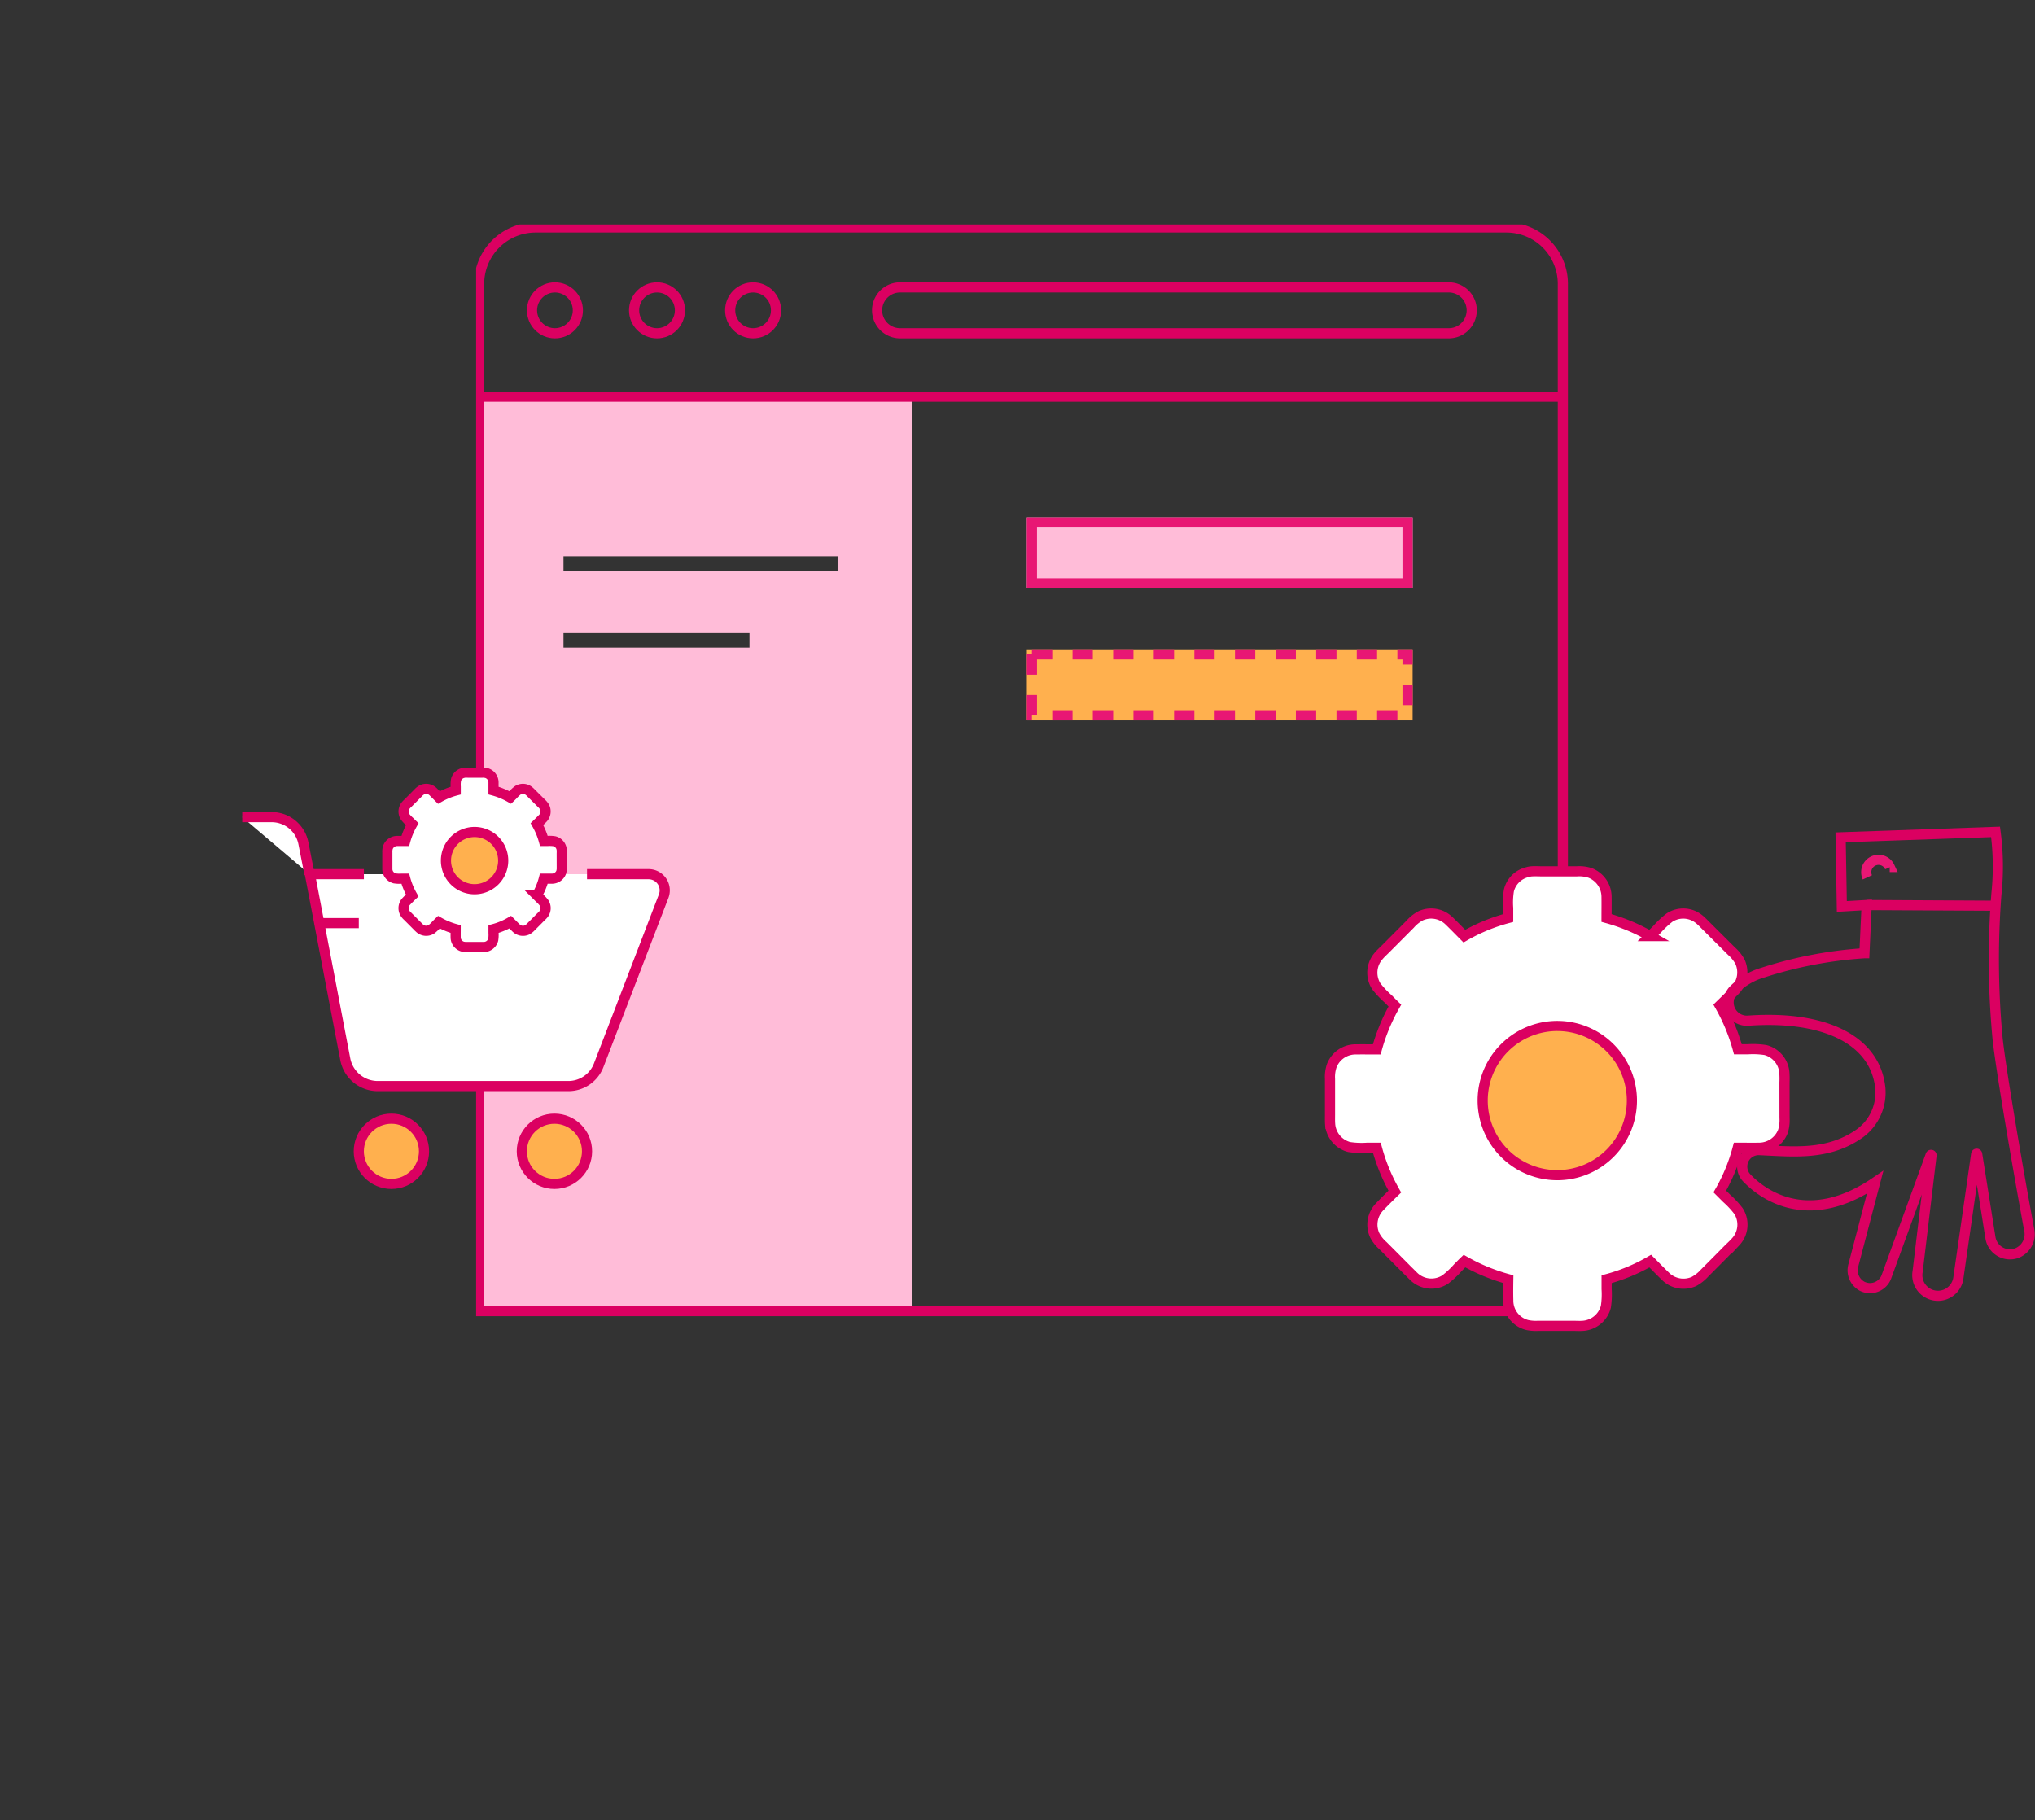 <svg xmlns="http://www.w3.org/2000/svg" xmlns:xlink="http://www.w3.org/1999/xlink" width="200.454" height="179.287" viewBox="0 0 200.454 179.287">
  <rect x="0" y="0" width="200.454" height="179.287" fill="#333333" stroke="none"/>
  <defs>
    <clipPath id="clip-path">
      <rect id="Rectangle_2006" data-name="Rectangle 2006" width="128.516" height="137.45" transform="translate(81.839 56.398)" fill="none"/>
    </clipPath>
  </defs>
  <g id="Group_3167" data-name="Group 3167" transform="translate(-34.939 -34.286)">
    <path id="Rectangle_1998" data-name="Rectangle 1998" d="M34.939,34.286h180L218,213.574H38Z" fill="none"/>
    <path id="Subtraction_1" data-name="Subtraction 1" d="M124.761,163.446H82.136V73.367h42.625ZM90.445,96.659v1.423h18.321V96.659Zm0-7.577V90.5h27V89.082Z" fill="#ffbcd8"/>
    <g id="Group_3064" data-name="Group 3064">
      <g id="Group_3154" data-name="Group 3154">
        <g id="Group_3166" data-name="Group 3166">
          <g id="Group_3165" data-name="Group 3165" clip-path="url(#clip-path)">
            <g id="Group_3153-2" data-name="Group 3153-2">
              <g id="Group_3063" data-name="Group 3063">
                <path id="Path_1431" data-name="Path 1431" d="M189.119,163.444H82.135V62.251a5.557,5.557,0,0,1,5.557-5.557h95.635a5.557,5.557,0,0,1,5.557,5.557h0V120.81" fill="none" stroke="#db0061" stroke-width="1"/>
                <path id="Path_1432" data-name="Path 1432" d="M177.6,67.114H123.646a2.258,2.258,0,0,1-.1-4.515H177.6a2.258,2.258,0,1,1,.1,4.515H177.6Z" fill="none" stroke="#db0061" stroke-width="1"/>
                <circle id="Ellipse_143" data-name="Ellipse 143" cx="2.258" cy="2.258" r="2.258" transform="translate(87.345 62.599)" fill="none" stroke="#db0061" stroke-width="1"/>
                <circle id="Ellipse_144" data-name="Ellipse 144" cx="2.258" cy="2.258" r="2.258" transform="translate(97.4 62.599)" fill="none" stroke="#db0061" stroke-width="1"/>
                <circle id="Ellipse_145" data-name="Ellipse 145" cx="2.258" cy="2.258" r="2.258" transform="translate(106.863 62.599)" fill="none" stroke="#db0061" stroke-width="1"/>
                <line id="Line_67" data-name="Line 67" x2="106.75" transform="translate(82.135 73.366)" fill="none" stroke="#db0061" stroke-width="1"/>
              </g>
            </g>
          </g>
        </g>
      </g>
    </g>
    <g id="Rectangle_1895" data-name="Rectangle 1895">
      <rect id="Rectangle_1992" data-name="Rectangle 1992" width="38" height="7" transform="translate(136.086 85.249)" fill="#ffbcd8"/>
      <rect id="Rectangle_1993" data-name="Rectangle 1993" width="37" height="6" transform="translate(136.586 85.749)" fill="none" stroke="#e81774" stroke-width="1"/>
    </g>
    <g id="Rectangle_1896" data-name="Rectangle 1896">
      <rect id="Rectangle_1994" data-name="Rectangle 1994" width="38" height="7" transform="translate(136.086 98.249)" fill="#ffb04e"/>
      <rect id="Rectangle_1995" data-name="Rectangle 1995" width="37" height="6" transform="translate(136.586 98.749)" fill="none" stroke="#e81774" stroke-width="1" stroke-dasharray="2 2"/>
    </g>
    <g id="Group_3156" data-name="Group 3156">
      <g id="Group_3155" data-name="Group 3155">
        <path id="Path_1441" data-name="Path 1441" d="M210.718,140.921a8.921,8.921,0,0,0-.009-.925h0a2.5,2.5,0,0,0-1.867-2.271,7.985,7.985,0,0,0-1.741-.076h-.976a18.684,18.684,0,0,0-1.785-4.315c.5-.487,1-.976,1.5-1.486a2.536,2.536,0,0,0,.5-2.813,3.778,3.778,0,0,0-.829-1.04l-2.44-2.43c-.2-.2-.414-.424-.627-.615a2.766,2.766,0,0,0-.54-.383,2.471,2.471,0,0,0-2.506.106,8.865,8.865,0,0,0-1.243,1.168c-.222.222-.446.446-.667.658a18.594,18.594,0,0,0-4.3-1.783c0-.7.011-1.411,0-2.113a2.536,2.536,0,0,0-1.613-2.324,3.457,3.457,0,0,0-1.317-.16h-3.491c-.307,0-.617-.021-.925,0a1.772,1.772,0,0,0-.456.084,2.448,2.448,0,0,0-1.815,1.8,7.356,7.356,0,0,0-.073,1.741v.976a17.756,17.756,0,0,0-4.316,1.783c-.5-.5-.988-1.008-1.5-1.5a2.514,2.514,0,0,0-2.813-.5,3.709,3.709,0,0,0-1.029.827l-2.434,2.443c-.2.2-.425.4-.618.625a2.5,2.5,0,0,0-.285,3.037,8.774,8.774,0,0,0,1.178,1.251c.223.223.436.446.658.658a18.627,18.627,0,0,0-1.784,4.316c-.7,0-1.412-.01-2.111,0a2.508,2.508,0,0,0-2.326,1.614,3.453,3.453,0,0,0-.169,1.315v3.493c0,.308-.011.615.011.923a2.513,2.513,0,0,0,1.869,2.272,7.957,7.957,0,0,0,1.758.075h.976a18.256,18.256,0,0,0,1.772,4.316c-.5.487-1,.976-1.484,1.486a2.518,2.518,0,0,0-.5,2.813,3.558,3.558,0,0,0,.827,1.038c.818.819,1.625,1.627,2.431,2.443.213.2.414.414.626.615a2.5,2.5,0,0,0,3.047.277,8.652,8.652,0,0,0,1.252-1.168c.223-.222.435-.446.659-.658a18.635,18.635,0,0,0,4.315,1.783c-.011.712-.02,1.4,0,2.113a2.466,2.466,0,0,0,1.89,2.408,4.132,4.132,0,0,0,1.029.076h3.5c.3,0,.615.02.913,0a2.515,2.515,0,0,0,2.282-1.88,8.115,8.115,0,0,0,.074-1.741V160.3a17.628,17.628,0,0,0,4.3-1.783c.5.5.986,1.007,1.5,1.5a2.518,2.518,0,0,0,2.813.5,3.95,3.95,0,0,0,1.041-.827q.988-.987,1.964-1.975l.094-.1.372-.371c.212-.2.424-.4.627-.627a2.48,2.48,0,0,0,.275-3.037,8.906,8.906,0,0,0-1.166-1.251l-.67-.67a17.573,17.573,0,0,0,1.769-4.309c.7,0,1.412.01,2.123,0a2.523,2.523,0,0,0,2.326-1.614,3.682,3.682,0,0,0,.159-1.315Z" fill="#fff" stroke="#db0061" stroke-width="1"/>
      </g>
    </g>
    <g id="Group_3152" data-name="Group 3152">
      <path id="Path_1428" data-name="Path 1428" d="M206.984,150.3c1.7,1.811,6.2,4.859,12.66.459l-2.144,8.172a1.789,1.789,0,0,0,.857,2.059h0a1.726,1.726,0,0,0,2.321-.751,1.6,1.6,0,0,0,.085-.2l4.349-11.959a.048.048,0,0,1,.059-.028.047.047,0,0,1,.03.049l-1.371,11.452a2.035,2.035,0,0,0,1.713,2.361,2.031,2.031,0,0,0,2.3-1.724l1.754-12.215a.052.052,0,0,1,.1,0l1.311,8.263h0a1.947,1.947,0,0,0,2.253,1.583,1.792,1.792,0,0,0,.316-.083,2,2,0,0,0,1.25-2.276c-.871-4.667-2.712-15.217-3.112-18.8a82.556,82.556,0,0,1-.12-14.341,25.717,25.717,0,0,0-.088-6.087l-15.26.535.119,6.811,2.445-.143-.22,4.749a41,41,0,0,0-9.97,1.9,6.736,6.736,0,0,0-2.959,1.762l-.022.024a1.8,1.8,0,0,0,1.5,2.958c7.424-.529,12.5,1.829,13.017,6.629a4.975,4.975,0,0,1-2.205,4.6c-3.031,2.044-6.306,1.678-9.706,1.523a1.621,1.621,0,0,0-1.267,2.716Z" fill="none" stroke="#db0061" stroke-width="1"/>
      <line id="Line_66" data-name="Line 66" x1="12.456" y1="0.066" transform="translate(218.81 123.44)" fill="none" stroke="#db0061" stroke-width="1"/>
      <path id="Path_1429" data-name="Path 1429" d="M221.091,119.711l-.009-.02a1.212,1.212,0,0,0-2.2,1.02" fill="none" stroke="#e81774" stroke-width="1"/>
    </g>
    <circle id="Ellipse_153" data-name="Ellipse 153" cx="3.212" cy="3.212" r="3.212" transform="translate(86.34 144.487)" fill="#ffb04e" stroke="#db0061" stroke-width="1"/>
    <circle id="Ellipse_154" data-name="Ellipse 154" cx="3.212" cy="3.212" r="3.212" transform="translate(70.282 144.487)" fill="#ffb04e" stroke="#db0061" stroke-width="1"/>
    <path id="Path_1496" data-name="Path 1496" d="M92.763,120.4h6.062a1.592,1.592,0,0,1,1.485,2.168l-6.383,16.62a3.2,3.2,0,0,1-3.011,2.087H72.129a3.257,3.257,0,0,1-3.172-2.609L65.464,120.4h5.319m-5.359,0-.6-3.051a3.186,3.186,0,0,0-3.131-2.569H58.8m7.869,10.438h3.613" fill="#fff" stroke="#db0061" stroke-width="1"/>
    <path id="Path_1497" data-name="Path 1497" d="M188.335,150.05a7.349,7.349,0,1,1,7.35-7.349,7.349,7.349,0,0,1-7.35,7.349Z" fill="#ffb04e" stroke="#db0061" stroke-width="1"/>
    <g id="Group_3156-2" data-name="Group 3156">
      <g id="Group_3155-2" data-name="Group 3155">
        <path id="Path_1441-2" data-name="Path 1441" d="M90.272,118.381a3.5,3.5,0,0,0,0-.355h0a.959.959,0,0,0-.716-.871,3.048,3.048,0,0,0-.668-.029h-.374a7.146,7.146,0,0,0-.685-1.655c.192-.187.384-.375.575-.57a.972.972,0,0,0,.192-1.079,1.429,1.429,0,0,0-.318-.4l-.936-.932c-.076-.077-.158-.163-.24-.236a1.078,1.078,0,0,0-.207-.147.948.948,0,0,0-.961.041,3.314,3.314,0,0,0-.477.448c-.085.085-.171.171-.256.252a7.143,7.143,0,0,0-1.649-.684c0-.268,0-.541,0-.81a.972.972,0,0,0-.619-.891,1.33,1.33,0,0,0-.5-.062H81.086c-.118,0-.236-.008-.355,0a.685.685,0,0,0-.174.032.939.939,0,0,0-.7.691,2.873,2.873,0,0,0-.028.668v.374a6.8,6.8,0,0,0-1.655.684c-.192-.192-.379-.387-.575-.576a.965.965,0,0,0-1.079-.191,1.408,1.408,0,0,0-.4.317l-.933.937c-.077.077-.163.153-.237.24a.957.957,0,0,0-.11,1.164,3.367,3.367,0,0,0,.452.48c.086.086.167.171.252.253a7.169,7.169,0,0,0-.684,1.655c-.268,0-.541,0-.809,0a.963.963,0,0,0-.893.619,1.307,1.307,0,0,0-.064.5v1.34c0,.118,0,.236,0,.354a.962.962,0,0,0,.717.871,3.041,3.041,0,0,0,.674.029h.374a7.035,7.035,0,0,0,.68,1.656c-.192.186-.384.374-.569.569a.966.966,0,0,0-.192,1.079,1.364,1.364,0,0,0,.317.4c.314.314.623.624.933.936.081.077.158.159.24.236a.957.957,0,0,0,1.168.107,3.344,3.344,0,0,0,.48-.448c.086-.086.167-.171.253-.253a7.143,7.143,0,0,0,1.655.684c0,.273-.007.537,0,.811a.946.946,0,0,0,.725.923,1.588,1.588,0,0,0,.4.029H82.3c.115,0,.236.008.35,0a.965.965,0,0,0,.876-.721,3.111,3.111,0,0,0,.028-.668v-.374a6.76,6.76,0,0,0,1.649-.684c.192.192.378.386.575.576a.967.967,0,0,0,1.079.191,1.513,1.513,0,0,0,.4-.317q.378-.378.753-.757l.036-.039.143-.142c.081-.077.162-.153.24-.24a.953.953,0,0,0,.106-1.165,3.393,3.393,0,0,0-.448-.48l-.257-.257a6.718,6.718,0,0,0,.679-1.653c.268,0,.541,0,.814,0a.966.966,0,0,0,.892-.619,1.411,1.411,0,0,0,.061-.5Z" fill="#fff" stroke="#db0061" stroke-width="1"/>
      </g>
    </g>
    <path id="Path_1498" data-name="Path 1498" d="M81.688,121.882a2.819,2.819,0,1,1,2.818-2.819,2.819,2.819,0,0,1-2.818,2.819Z" fill="#ffb04e" stroke="#db0061" stroke-width="1"/>
  </g>
</svg>
